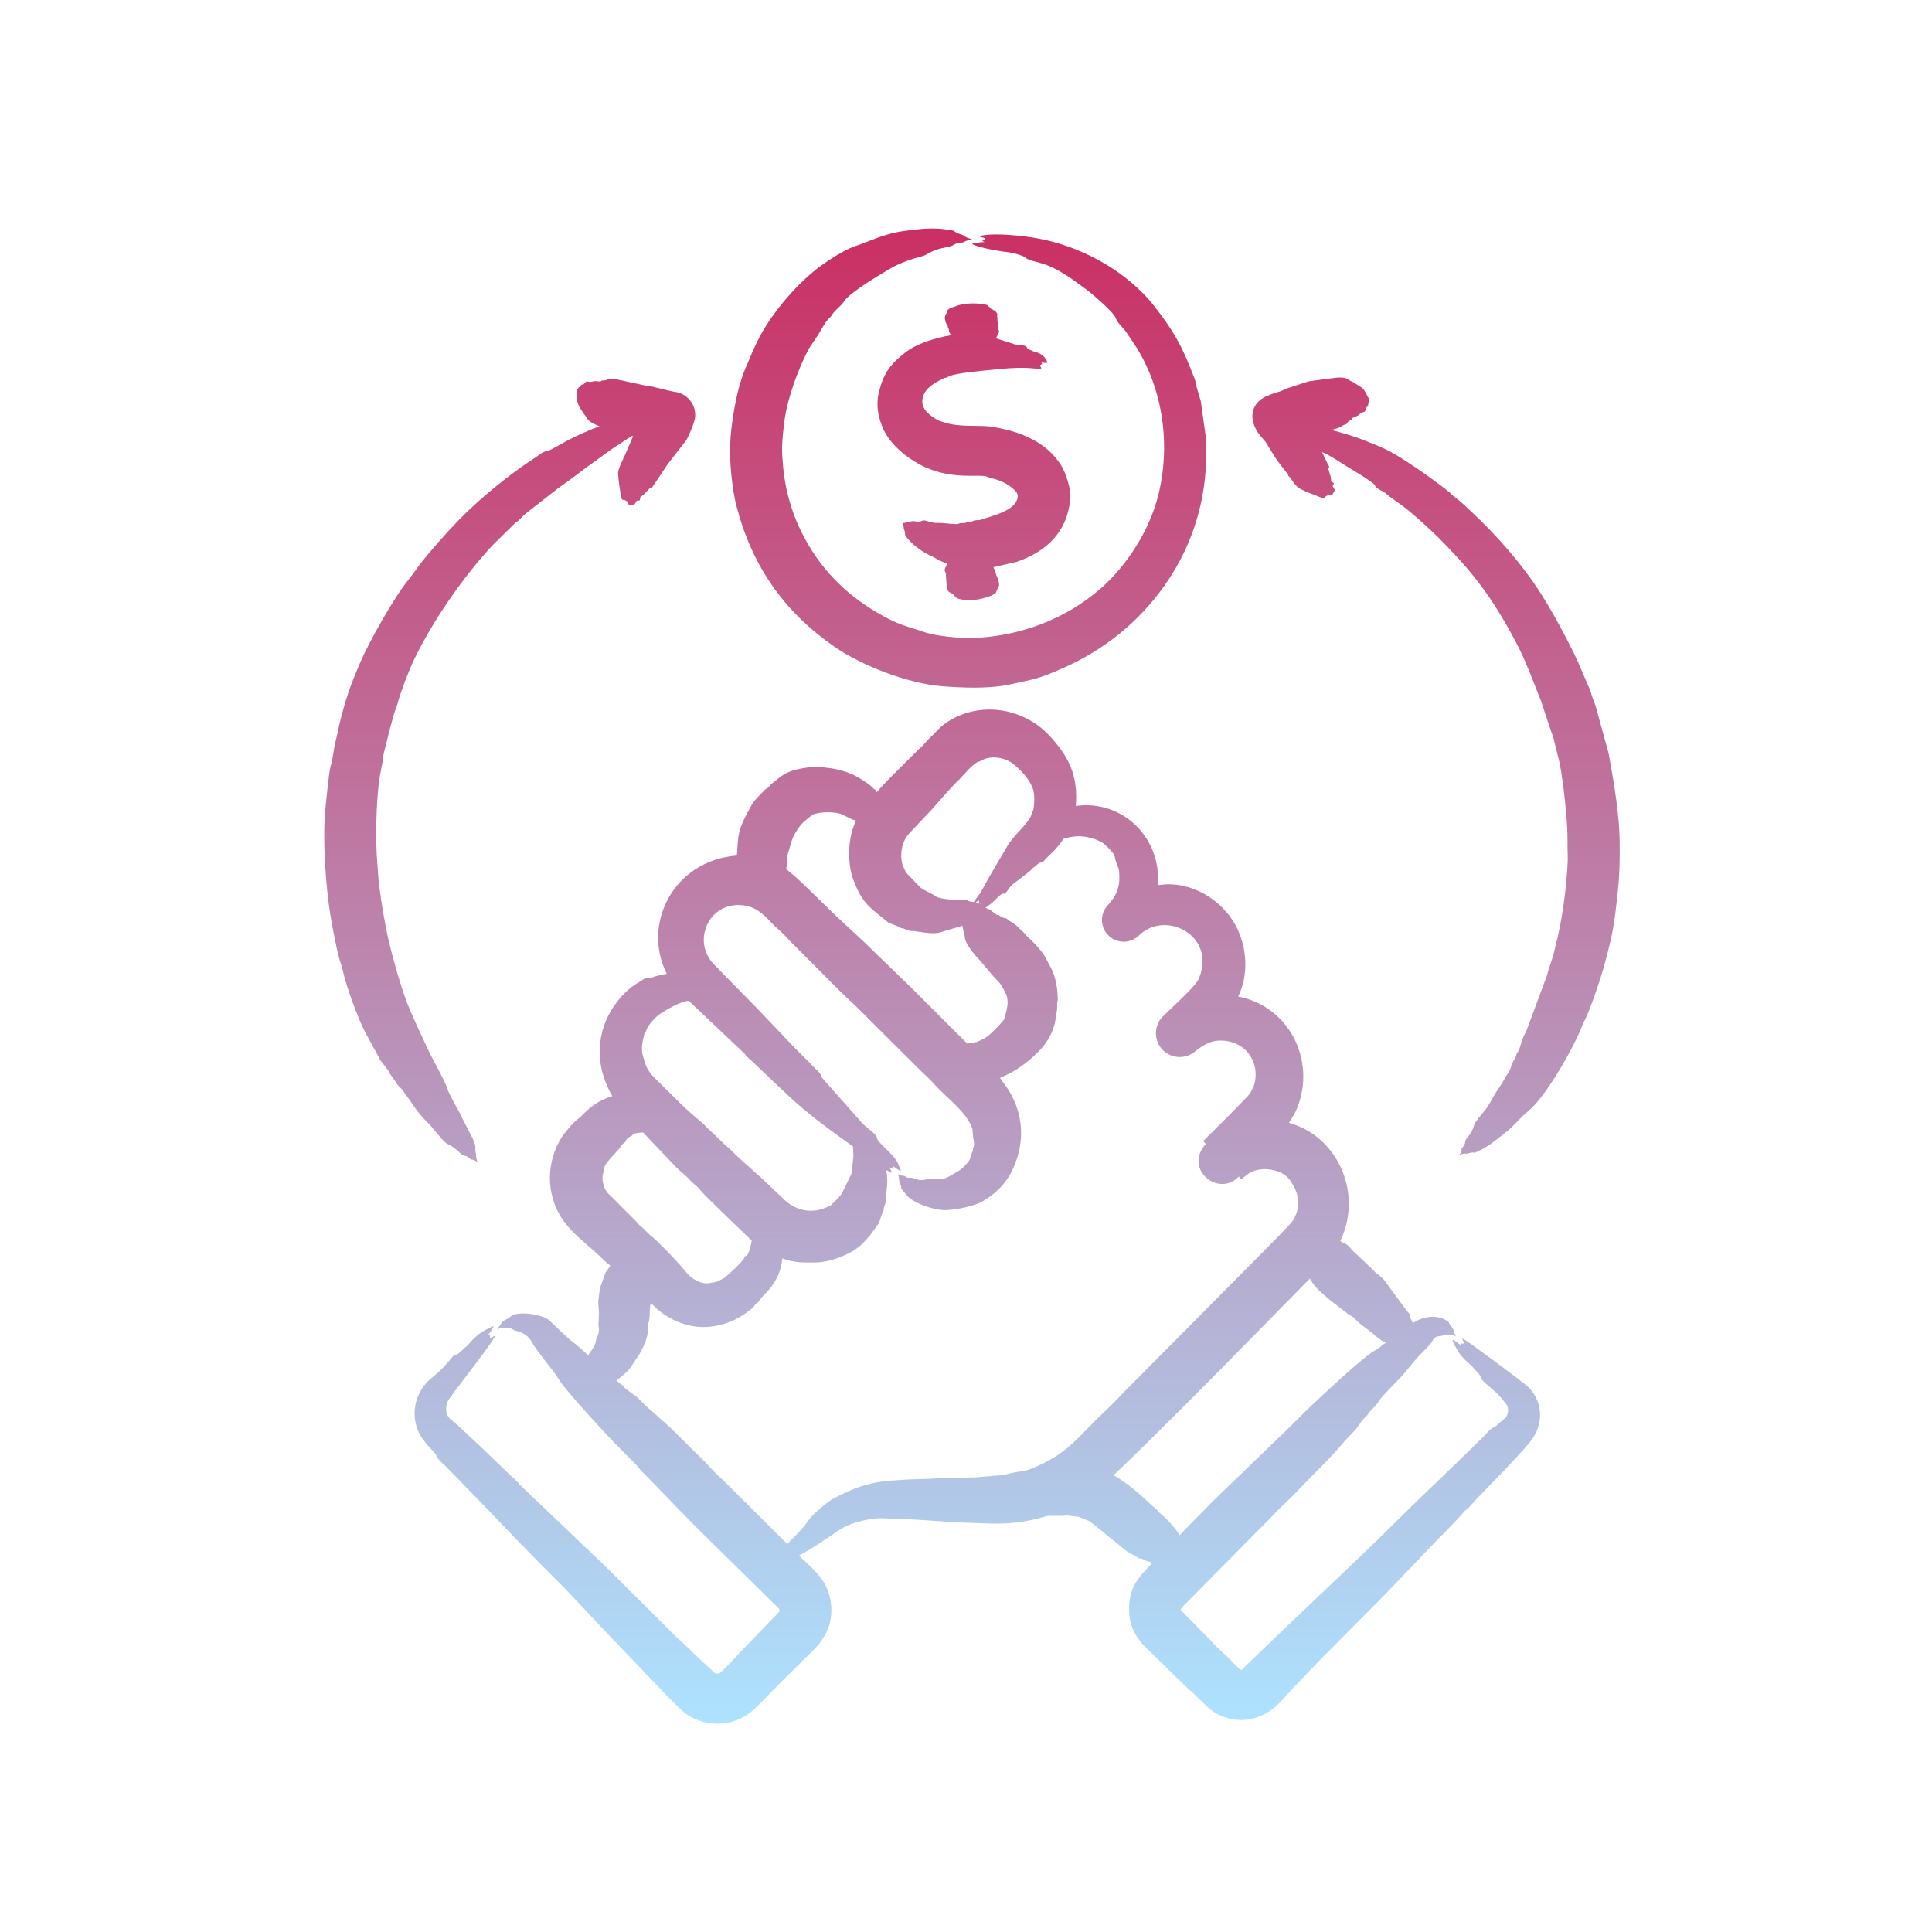 <svg width="81" height="81" viewBox="0 0 81 81" fill="none" xmlns="http://www.w3.org/2000/svg">
<g id="prix">
<path id="Vector" fill-rule="evenodd" clip-rule="evenodd" d="M67.906 35.425C67.906 34.158 67.663 32.843 67.446 31.599L66.889 29.576C66.816 29.381 66.735 29.19 66.687 28.987L66.162 27.761C65.728 26.816 64.921 25.319 64.313 24.45C63.416 23.167 62.392 22.075 61.229 21.028L60.882 20.753C60.769 20.592 59.577 19.75 59.404 19.636C58.797 19.237 58.438 18.97 57.749 18.684C56.941 18.348 56.639 18.248 55.819 18.025C56.267 17.92 56.175 17.88 56.384 17.8C56.409 17.788 56.441 17.797 56.457 17.769C56.497 17.723 56.522 17.648 56.578 17.657C56.578 17.592 56.676 17.622 56.691 17.549C56.706 17.475 56.909 17.483 57.014 17.352C57.097 17.251 57.214 17.316 57.24 17.215C57.305 16.965 57.361 17.095 57.361 16.967C57.361 16.918 57.369 16.904 57.386 16.898L57.418 16.748C57.33 16.653 57.269 16.419 57.119 16.268L56.699 16.002C56.462 15.928 56.548 15.812 56.086 15.829L55.633 15.885L54.867 15.989L53.978 16.277C53.74 16.365 53.83 16.379 53.453 16.472L53.26 16.546C52.404 16.823 52.303 17.606 52.832 18.262L53.066 18.535C53.078 18.542 53.48 19.241 53.647 19.437L54.003 19.895C54.033 19.905 53.969 19.931 54.043 19.973C54.101 20.005 54.29 20.383 54.503 20.491C54.902 20.693 54.959 20.68 55.319 20.834C55.611 20.959 55.49 20.826 55.65 20.776L55.715 20.732C55.867 20.777 55.829 20.771 55.924 20.629C56.033 20.469 55.795 20.414 55.9 20.317C55.992 20.232 55.786 20.225 55.803 20.126C55.829 19.984 55.658 19.663 55.698 19.621C55.77 19.548 55.69 19.522 55.674 19.495C55.666 19.478 55.674 19.454 55.658 19.437L55.424 18.954C55.722 19.066 56.045 19.294 56.336 19.474C56.485 19.567 57.581 20.215 57.628 20.327C57.697 20.493 57.957 20.579 58.072 20.664C58.145 20.718 58.21 20.779 58.274 20.831L58.686 21.122C59.105 21.418 59.895 22.127 60.285 22.517C61.558 23.792 62.35 24.764 63.232 26.329C63.589 26.962 63.829 27.434 64.104 28.117L64.613 29.401L64.936 30.38C65 30.569 65.065 30.753 65.129 30.94L65.388 31.99C65.547 32.777 65.737 34.545 65.719 35.318C65.711 35.581 65.735 35.844 65.727 36.107C65.676 37.232 65.495 38.623 65.202 39.707C65.17 39.845 65.145 39.986 65.097 40.122C65.016 40.392 64.919 40.653 64.847 40.925L63.991 43.227C63.934 43.342 63.87 43.448 63.83 43.569C63.757 43.77 63.725 43.989 63.595 44.169C63.587 44.177 63.587 44.189 63.579 44.199C63.563 44.305 63.507 44.392 63.45 44.483C63.299 44.757 63.405 44.717 63.175 45.069C63.071 45.244 62.974 45.425 62.852 45.594C62.613 45.927 62.429 46.37 62.206 46.612C62.127 46.699 61.845 47.036 61.811 47.152C61.663 47.655 61.435 47.688 61.423 47.907C61.416 48.04 61.274 48.119 61.278 48.166C61.294 48.258 61.238 48.335 61.189 48.424C61.414 48.33 61.445 48.384 61.52 48.363C61.846 48.274 61.774 48.357 61.859 48.318C62.417 48.062 62.518 47.944 63.006 47.571C63.513 47.184 63.748 46.838 64.088 46.568C64.785 46.015 66.017 43.879 66.357 42.94C66.365 42.911 66.381 42.883 66.397 42.855C66.636 42.436 67.073 41.131 67.221 40.605C67.615 39.196 67.676 38.792 67.826 37.387C67.907 36.618 67.906 36.182 67.906 35.425ZM17.902 47.035C18.208 47.333 18.557 47.863 18.758 47.958C19.182 48.158 19.316 48.438 19.493 48.46C19.65 48.48 19.707 48.619 19.759 48.616C19.856 48.611 19.929 48.668 20.017 48.715C19.929 48.482 19.974 48.419 19.961 48.384C19.87 48.144 20.021 48.153 19.808 47.712L19.364 46.851C19.195 46.468 18.841 45.932 18.75 45.625C18.658 45.314 18.085 44.325 17.927 43.965C17.677 43.413 17.279 42.595 17.071 42.052C16.802 41.352 16.474 40.198 16.304 39.468C16.129 38.723 15.997 37.898 15.9 37.157C15.86 36.864 15.851 36.569 15.827 36.273C15.732 35.304 15.764 33.542 15.924 32.544L16.029 31.991C16.053 31.861 16.053 31.727 16.086 31.6C16.183 31.204 16.482 29.956 16.627 29.619C16.651 29.564 16.667 29.504 16.683 29.446C16.796 29.013 17.151 28.089 17.361 27.652C18.138 26.039 19.432 24.157 20.68 22.831L21.625 21.902C21.765 21.831 21.865 21.677 22.02 21.547L23.409 20.462C24.002 20.056 24.496 19.647 25.04 19.271C25.226 19.141 25.403 19 25.589 18.869L26.485 18.278C26.509 18.282 26.526 18.285 26.542 18.289L26.178 19.134C26.195 19.166 26.138 19.119 26.138 19.211C26.138 19.24 25.9 19.66 25.912 19.867C25.922 20.035 26.018 20.848 26.073 20.925C26.122 20.992 26.143 20.937 26.187 20.962L26.316 21.037C26.316 21.186 26.393 21.162 26.502 21.166C26.687 21.174 26.635 20.948 26.768 20.989C26.869 21.02 26.802 20.841 26.881 20.809C26.987 20.765 27.165 20.544 27.236 20.473C27.236 20.449 27.349 20.502 27.349 20.423L28.003 19.447L28.77 18.46C28.886 18.266 29.122 17.708 29.142 17.502C29.198 16.962 28.803 16.481 28.27 16.426L27.963 16.361L27.349 16.209C27.293 16.198 27.236 16.201 27.18 16.191L25.775 15.888L25.581 15.897C25.557 15.896 25.533 15.873 25.5 15.887C25.452 15.913 25.387 15.966 25.347 15.934C25.347 15.933 25.339 15.934 25.339 15.938C25.282 15.991 25.264 15.911 25.201 15.978C25.151 16.032 24.999 15.94 24.822 16.002C24.683 16.051 24.62 15.941 24.556 16.02C24.408 16.2 24.403 16.066 24.338 16.184C24.291 16.269 24.275 16.212 24.257 16.248C24.225 16.314 24.208 16.325 24.176 16.351C24.247 16.589 24.102 16.707 24.297 17.069L24.467 17.341C24.662 17.546 24.537 17.631 25.137 17.878C24.788 17.985 24.117 18.298 23.764 18.483C23.586 18.576 23.064 18.892 22.965 18.902C22.755 18.924 22.619 19.071 22.432 19.192C21.364 19.879 20.113 20.9 19.218 21.82C18.754 22.298 17.994 23.146 17.563 23.715C17.418 23.912 17.281 24.114 17.127 24.306C16.541 25.002 15.452 26.956 15.109 27.76C14.674 28.779 14.49 29.296 14.229 30.371C14.18 30.588 14.14 30.808 14.083 31.021C13.967 31.454 13.982 31.732 13.865 32.107C13.789 32.352 13.667 33.67 13.639 33.959C13.522 35.203 13.65 37.093 13.849 38.347C13.924 38.816 14.109 39.8 14.237 40.232C14.285 40.386 14.342 40.538 14.374 40.693C14.509 41.339 15.023 42.74 15.311 43.274L15.957 44.468C16.102 44.655 16.263 44.828 16.368 45.046L16.587 45.356C16.699 45.56 16.755 45.539 16.901 45.73C16.942 45.787 16.974 45.851 17.023 45.911C17.373 46.372 17.442 46.575 17.902 47.035ZM48.318 63.138C48.462 63.266 48.489 63.259 48.609 63.423L48.867 63.645C48.989 63.76 49.44 64.25 49.44 64.374L50.877 62.911L53.978 59.921L54.89 59.019C55.411 58.52 57.131 56.921 57.571 56.664C57.765 56.555 57.934 56.423 58.104 56.288C57.952 56.255 57.719 56.037 57.7 56.034C57.621 56.019 57.681 55.983 57.652 55.984L56.989 55.47L56.715 55.211L56.465 55.057C56.431 54.987 56.416 55.031 56.311 54.929L55.819 54.554C55.819 54.553 55.811 54.552 55.811 54.55C55.382 54.171 55.189 54.063 54.914 53.608C52.437 56.125 49.976 58.656 47.446 61.121L46.687 61.849C47.267 62.175 47.849 62.69 48.318 63.138ZM38.499 62.014C38.112 62.019 37.708 62.051 37.313 62.079C36.362 62.154 35.726 62.417 34.931 62.835C34.673 62.969 34.066 63.502 33.929 63.7C33.567 64.225 33.13 64.566 33.017 64.742L30.336 62.074C30.207 61.951 30.07 61.836 29.949 61.708C29.715 61.453 29.481 61.205 29.23 60.967C28.746 60.51 28.302 60.014 27.793 59.578C27.591 59.396 27.389 59.205 27.171 59.028L26.695 58.564C26.485 58.408 26.259 58.274 26.081 58.07L25.839 57.88C26.095 57.691 26.396 57.445 26.549 57.16L26.808 56.776C27.302 55.92 27.129 55.579 27.187 55.461C27.256 55.32 27.241 54.908 27.244 54.879L27.276 54.621C27.47 54.811 27.639 54.979 27.906 55.15C28.801 55.724 29.798 55.788 30.748 55.357C31.034 55.228 31.534 54.912 31.677 54.677C31.713 54.617 31.753 54.668 31.838 54.522C31.984 54.272 32.71 53.815 32.799 52.76C33.354 52.952 33.61 52.929 34.123 52.93C34.793 52.945 35.726 52.575 36.166 52.136L36.553 51.709L36.424 51.862L36.844 51.289C36.917 51.107 36.949 50.925 37.038 50.758C37.046 50.751 37.046 50.741 37.046 50.732C37.046 50.555 37.177 50.418 37.143 50.236C37.126 50.145 37.274 49.522 37.151 49.052C37.57 49.304 37.311 49.058 37.32 48.982C37.344 48.975 37.369 48.971 37.393 48.965C37.409 48.967 37.433 48.978 37.441 48.973C37.477 48.956 37.433 48.888 37.433 48.888C37.531 48.952 37.687 49.084 37.773 49.092L37.651 48.78C37.443 48.338 36.763 47.894 36.763 47.698C36.763 47.536 36.241 47.25 36.029 46.95L34.495 45.222C34.393 45.119 34.475 45.045 34.196 44.819L33.865 44.475C32.992 43.627 32.119 42.642 31.257 41.784L29.916 40.414C29.028 39.474 29.672 37.903 31.006 37.945C31.599 37.964 31.94 38.257 32.306 38.65C32.549 38.911 32.839 39.119 33.066 39.396L35.245 41.583C35.447 41.783 35.665 41.972 35.867 42.17L38.653 44.942C38.766 45.051 38.887 45.15 38.992 45.264C39.194 45.486 39.404 45.703 39.622 45.91C40.025 46.286 40.597 46.793 40.768 47.33L40.801 47.688C40.889 48.106 40.788 48.103 40.793 48.148C40.809 48.312 40.701 48.343 40.68 48.551C40.666 48.682 40.328 49.009 40.203 49.084C39.644 49.416 39.586 49.485 38.96 49.43C38.815 49.417 38.714 49.554 38.33 49.412C38.061 49.313 38.134 49.45 37.967 49.331C37.848 49.247 37.958 49.361 37.636 49.232C37.692 49.347 37.684 49.345 37.7 49.5C37.706 49.607 37.796 49.663 37.789 49.84L38.08 50.182C38.427 50.481 39.098 50.713 39.557 50.734C40.003 50.753 40.895 50.557 41.221 50.354C41.896 49.934 42.307 49.486 42.601 48.676C42.983 47.624 42.836 46.485 42.19 45.563L41.923 45.19C42.359 45.003 42.663 44.84 43.07 44.511C43.646 44.044 44.021 43.63 44.224 42.913L44.305 42.4C44.345 42.26 44.297 42.115 44.337 41.975C44.361 41.891 44.337 41.804 44.337 41.718C44.337 41.397 44.228 40.88 44.071 40.596C43.779 40.068 43.842 40.073 43.377 39.56L43.021 39.216C42.973 39.148 42.916 39.084 42.852 39.033C42.745 38.947 42.562 38.712 42.319 38.61L42.197 38.507C42.125 38.489 42.036 38.492 42.004 38.432C42.004 38.429 41.996 38.428 41.996 38.429C41.947 38.434 41.931 38.406 41.907 38.386C41.835 38.315 41.862 38.417 41.721 38.307C41.349 38.016 41.538 38.184 41.318 38.059L41.584 37.86C41.73 37.739 41.969 37.441 42.068 37.467C42.2 37.5 42.304 37.155 42.504 37.044L43.207 36.496C43.247 36.457 43.279 36.405 43.328 36.374C43.409 36.324 43.473 36.258 43.546 36.197C43.608 36.147 43.711 36.197 43.804 36.047C43.846 35.98 44.236 35.68 44.523 35.263C44.539 35.236 44.555 35.208 44.571 35.181C44.644 35.124 45.019 35.072 45.112 35.063C45.477 35.028 46.063 35.184 46.307 35.397C46.41 35.487 46.713 35.77 46.735 35.911C46.785 36.225 46.905 36.328 46.921 36.543C46.969 37.166 46.843 37.512 46.429 37.972C46.114 38.325 46.122 38.864 46.461 39.207C46.808 39.567 47.389 39.575 47.745 39.225C48.724 38.265 50.458 38.988 50.417 40.342C50.41 40.611 50.316 40.993 50.151 41.212C49.918 41.523 49.06 42.317 48.762 42.607C48.399 42.962 48.359 43.544 48.681 43.945C49.029 44.374 49.658 44.442 50.087 44.095C50.5 43.759 50.866 43.553 51.459 43.65C52.197 43.77 52.699 44.416 52.638 45.161C52.607 45.542 52.523 45.607 52.412 45.834C52.349 45.963 50.442 47.84 50.442 47.841L50.555 47.955L50.531 47.986C49.63 49.023 51.089 50.216 51.936 49.329L52.049 49.443C52.218 49.289 52.384 49.152 52.614 49.077C53.09 48.921 53.825 49.07 54.108 49.514C54.452 50.04 54.564 50.528 54.229 51.138C54.129 51.319 53.099 52.337 52.881 52.559L47.075 58.413C46.889 58.602 46.712 58.801 46.518 58.982C46.147 59.342 45.767 59.704 45.412 60.079C44.755 60.753 44.275 61.138 43.353 61.529C42.938 61.705 42.948 61.654 42.529 61.732C42.235 61.787 42.106 61.86 41.811 61.861L40.907 61.939L40.277 61.952C39.978 62.007 39.589 61.921 39.187 61.99L38.499 62.014ZM25.597 50.131C25.573 50.104 25.54 50.082 25.516 50.06C25.33 49.871 25.258 49.592 25.258 49.331L25.346 48.907C25.425 48.716 25.819 48.33 25.944 48.179C26.092 47.983 26.065 47.98 26.178 47.907C26.263 47.852 26.247 47.727 26.356 47.708C26.356 47.65 26.493 47.644 26.525 47.575C26.563 47.494 26.91 47.487 26.961 47.477L28.358 48.949C28.526 49.111 28.76 49.283 28.915 49.465C29.053 49.624 29.246 49.73 29.367 49.906C29.576 50.159 31.122 51.631 31.515 52.013C31.483 52.212 31.435 52.438 31.329 52.632C31.302 52.683 31.228 52.609 31.2 52.737C31.174 52.859 30.447 53.539 30.328 53.599C30.026 53.753 30.069 53.751 29.674 53.802C29.398 53.838 28.997 53.61 28.826 53.406C28.355 52.843 28.04 52.516 27.526 52.017C27.366 51.861 27.217 51.774 27.058 51.586C26.937 51.452 26.776 51.368 26.679 51.216L25.597 50.131ZM26.929 44.174C26.865 43.766 27.018 43.409 27.018 43.331C27.018 43.281 27.057 43.333 27.107 43.171C27.166 42.976 27.511 42.612 27.664 42.515C27.975 42.319 28.466 42.009 28.859 41.96C28.859 41.959 28.867 41.959 28.875 41.957L29.658 42.7L31.184 44.143C31.253 44.19 31.247 44.262 31.491 44.457L32.097 45.033L33.001 45.886C33.907 46.744 34.763 47.346 35.762 48.067L35.779 48.488L35.698 49.211L35.31 50.007C35.218 50.177 34.971 50.388 34.971 50.406V50.405C34.772 50.548 34.966 50.489 34.608 50.636C34.016 50.877 33.436 50.756 32.96 50.371L31.862 49.329C31.399 48.909 31.099 48.681 30.635 48.205C30.578 48.145 30.506 48.099 30.441 48.04L29.755 47.382C29.561 47.222 29.562 47.172 29.416 47.054C28.745 46.509 28.239 45.969 27.615 45.363C27.109 44.87 27.095 44.763 26.929 44.174ZM32.969 36.405C32.969 36.415 32.961 36.426 32.953 36.439C33.35 36.697 34.685 38.056 35.044 38.395L36.206 39.473L38.225 41.428L40.55 43.752L40.857 43.702C40.919 43.652 40.915 43.715 40.938 43.693C40.977 43.656 41.167 43.628 41.447 43.412C41.556 43.331 42.109 42.777 42.109 42.712L42.206 42.334L42.246 42.08L42.238 41.915C42.245 41.744 42.016 41.359 41.931 41.235L41.616 40.897L41.1 40.282L40.89 40.059C40.315 39.334 40.519 39.397 40.397 39.053L40.349 38.812L39.356 39.108C38.973 39.176 38.367 39.024 38.274 39.032C38.053 39.05 37.968 38.925 37.789 38.913C37.781 38.912 37.773 38.911 37.765 38.906C37.604 38.798 37.418 38.765 37.248 38.681L36.715 38.252C36.193 37.822 36.019 37.516 35.763 36.848C35.645 36.54 35.591 36.038 35.601 35.716C35.617 35.212 35.689 34.859 35.884 34.404C35.77 34.359 35.758 34.385 35.601 34.289L35.303 34.151C35.24 34.16 35.279 34.105 35.246 34.118C35.234 34.119 34.707 33.962 34.116 34.135C34.108 34.137 34.099 34.137 34.091 34.144C34.067 34.187 34.027 34.188 33.986 34.21C33.962 34.229 33.946 34.259 33.922 34.28C33.922 34.329 33.912 34.246 33.841 34.34L33.68 34.472C33.48 34.667 33.247 35.038 33.171 35.318L33.017 35.849L33.009 36.138L32.969 36.405ZM37.797 36.059L37.837 36.263L37.983 36.581L38.604 37.222C38.751 37.334 39.126 37.495 39.186 37.55C39.411 37.756 40.555 37.743 40.566 37.747C40.644 37.812 40.721 37.798 40.825 37.819C40.906 37.692 41.002 37.568 41.099 37.445L41.471 36.771L42.246 35.449C42.545 34.969 43.064 34.575 43.231 34.191C43.265 34.113 43.249 34.044 43.312 33.985C43.345 33.922 43.398 33.416 43.328 33.151C43.215 32.727 42.859 32.352 42.529 32.069C42.207 31.793 41.749 31.689 41.342 31.8C41.206 31.836 41.131 31.909 41.067 31.92C40.816 31.962 40.32 32.586 40.227 32.671C39.875 33.006 39.456 33.493 39.137 33.863L38.12 34.94C37.848 35.23 37.746 35.672 37.797 36.059ZM40.906 37.841C40.954 37.849 40.97 37.846 41.035 37.834C41.027 37.864 41.011 37.892 41.002 37.921H41.019C41.019 37.905 41.035 37.877 41.043 37.855C41.043 37.822 41.043 37.789 41.051 37.756C41.002 37.761 40.954 37.801 40.906 37.841ZM41.107 37.907C41.115 37.898 41.124 37.889 41.132 37.879L41.075 37.912C41.083 37.91 41.091 37.91 41.099 37.91C41.099 37.908 41.107 37.908 41.107 37.907ZM64.418 58.644C64.722 59.32 64.545 59.996 64.079 60.54C63.445 61.28 62.581 62.141 61.899 62.851C61.744 63.012 61.61 63.203 61.447 63.315C61.422 63.332 61.398 63.36 61.374 63.386C61.103 63.721 60.083 64.736 59.719 65.121L58.047 66.871L55.334 69.603L54.228 70.759C53.672 71.344 53.355 71.859 52.476 72.064C51.854 72.209 51.14 72.02 50.651 71.595L50.054 71.013C49.933 70.899 49.811 70.798 49.69 70.683L48.084 69.119C47.667 68.729 47.362 68.205 47.341 67.622C47.302 66.55 47.702 66.165 48.301 65.539C48.202 65.439 48.127 65.489 48.059 65.44C48.027 65.42 48.011 65.392 47.954 65.399C47.954 65.401 47.946 65.399 47.946 65.397C47.906 65.335 47.809 65.344 47.736 65.329L47.591 65.226C47.229 65.087 46.94 64.776 46.638 64.547C46.447 64.401 45.806 63.849 45.645 63.764L45.225 63.596L44.733 63.534C44.684 63.536 44.628 63.553 44.579 63.553L43.901 63.555C43.859 63.554 42.944 63.911 41.6 63.877L40.349 63.834C39.404 63.794 38.516 63.696 37.66 63.682C37.064 63.674 36.87 63.589 36.174 63.752C35.426 63.927 35.249 64.112 34.664 64.499C34.2 64.806 33.976 64.963 33.493 65.217C34.142 65.834 34.741 66.279 34.842 67.26C34.919 68.011 34.655 68.601 34.163 69.121L32.944 70.331C32.531 70.707 31.788 71.555 31.418 71.825C30.475 72.514 29.211 72.377 28.439 71.57L27.979 71.116L25.322 68.335C24.648 67.627 23.853 66.749 23.174 66.083C22.073 65.001 20.911 63.758 19.815 62.63L18.733 61.521C18.593 61.37 18.353 61.217 18.29 61.013C18.25 60.887 17.727 60.486 17.514 59.95C17.205 59.169 17.455 58.288 18.104 57.767C18.462 57.48 18.667 57.256 18.968 56.892C19.104 56.728 19.097 56.857 19.259 56.715L19.622 56.387C19.979 55.973 20.16 55.84 20.631 55.617C20.647 55.61 20.663 55.61 20.696 55.604C20.675 55.705 20.517 55.887 20.453 55.983C20.549 55.936 20.542 55.909 20.542 56.1C20.602 56.105 20.82 55.913 20.72 56.085C20.406 56.624 18.856 58.556 18.774 58.749C18.647 59.047 18.684 59.358 18.944 59.547C19.227 59.754 21.057 61.521 21.326 61.786C21.483 61.941 21.698 62.097 21.786 62.24L25.347 65.638L28.375 68.649C28.415 68.687 28.455 68.728 28.496 68.763C28.754 68.98 28.988 69.228 29.23 69.461L29.941 70.115C30.013 70.209 30.165 70.153 30.191 70.135C30.151 70.194 30.498 69.841 30.716 69.62C30.829 69.503 30.926 69.375 31.039 69.261L32.678 67.566C32.678 67.541 32.689 67.446 32.646 67.433C32.646 67.431 32.646 67.428 32.638 67.428C32.638 67.427 32.638 67.426 32.638 67.424L28.988 63.825L27.244 62.028C27.05 61.83 26.848 61.637 26.679 61.419L25.774 60.507C25.277 59.988 23.68 58.264 23.425 57.825C23.198 57.435 22.567 56.751 22.287 56.247C22.047 55.818 21.573 55.802 21.527 55.758C21.43 55.664 21.296 55.69 21.172 55.679C21.003 55.663 20.994 55.666 20.833 55.742C20.906 55.632 21.003 55.54 21.043 55.437C21.066 55.37 21.279 55.321 21.414 55.192C21.672 54.947 22.743 55.097 23.029 55.358C23.333 55.636 23.693 56.015 23.966 56.225C24.19 56.398 24.47 56.626 24.66 56.835C24.692 56.727 24.862 56.553 24.862 56.517C24.862 56.466 24.899 56.515 24.895 56.493L24.959 56.328L24.999 56.145C25.026 56.022 25.163 55.892 25.088 55.567L25.112 55.069L25.08 54.563L25.153 54.004L25.387 53.35L25.589 53.069L25.371 52.883C24.76 52.26 23.974 51.745 23.538 51.058C22.894 50.045 22.89 48.724 23.554 47.674C23.66 47.506 24.089 46.979 24.305 46.858C24.402 46.803 24.803 46.214 25.669 45.956C25.121 44.99 24.972 43.966 25.354 42.922C25.594 42.267 26.146 41.541 26.759 41.198C26.949 41.091 27.007 40.987 27.195 41.013C27.276 41.024 27.419 40.93 27.639 40.895L27.954 40.825C26.905 38.759 28.216 36.081 30.893 35.869C30.956 34.948 30.929 34.828 31.41 33.933C31.661 33.467 31.777 33.431 32.064 33.114L32.137 33.061C32.25 33.011 32.29 32.887 32.395 32.826C32.551 32.731 32.724 32.496 33.138 32.338C33.462 32.215 34.23 32.093 34.575 32.176C34.656 32.195 34.729 32.195 34.801 32.205C35.086 32.239 35.569 32.372 35.827 32.509C36.043 32.624 36.478 32.885 36.618 33.058C36.677 33.13 36.738 33.075 36.715 33.214C36.715 33.226 36.715 33.234 36.723 33.242L37.264 32.663L38.532 31.397C38.709 31.276 38.806 31.091 38.968 30.956C39.199 30.744 39.341 30.529 39.67 30.302C40.592 29.665 41.802 29.587 42.819 30.021C43.456 30.293 43.834 30.632 44.257 31.139C44.934 31.949 45.185 32.711 45.104 33.791C47.091 33.515 48.716 35.168 48.536 37.11C48.576 37.107 48.609 37.103 48.641 37.099C49.906 36.928 51.228 37.691 51.83 38.846C52.286 39.72 52.357 40.887 51.911 41.778C54.092 42.206 55.165 44.493 54.39 46.439C54.301 46.664 54.172 46.874 54.035 47.074C56.049 47.622 57.111 49.941 56.247 51.907C56.231 51.951 56.206 51.993 56.19 52.036C56.24 52.026 56.256 52.086 56.271 52.089C56.47 52.135 56.595 52.294 56.683 52.405L57.603 53.279C57.663 53.397 57.92 53.471 58.136 53.807L58.96 54.931L59.113 55.108C59.18 55.127 59.099 55.199 59.113 55.216L59.234 55.47C59.682 55.179 60.232 55.098 60.688 55.389C60.778 55.447 60.701 55.426 60.817 55.574C61.012 55.821 60.893 55.732 61.035 56.033C60.736 55.9 60.865 56.041 60.704 55.968C60.56 55.904 60.59 56 60.365 56.018C60.048 56.042 60.089 56.237 59.961 56.36L59.581 56.755C59.216 57.108 59.006 57.469 58.621 57.852C58.53 57.942 57.889 58.599 57.813 58.732C57.66 59 57.508 59.05 57.353 59.293C57.345 59.305 57.337 59.316 57.329 59.325C57.127 59.502 56.989 59.727 56.836 59.936L56.376 60.416C55.817 61.106 55.022 61.844 54.43 62.471C54.196 62.721 53.946 62.961 53.695 63.196C53.566 63.316 53.453 63.452 53.324 63.578L49.82 67.121C49.733 67.21 49.549 67.37 49.505 67.476C49.513 67.495 49.513 67.514 49.521 67.523L50.765 68.783C51.023 69.097 51.354 69.341 51.629 69.637L52.008 70.014L52.089 69.995C52.089 69.935 56.874 65.418 57.604 64.706L59.21 63.122L61.059 61.342L62.166 60.264C62.349 60.096 62.43 59.916 62.674 59.821L63.102 59.453C63.102 59.449 63.11 59.445 63.118 59.441C63.161 59.418 63.32 59.12 63.151 58.87L62.925 58.596C62.718 58.316 62.087 57.901 62.077 57.742C62.07 57.63 61.848 57.45 61.746 57.319C61.642 57.185 61.278 56.959 61.051 56.516C61.006 56.428 60.898 56.267 60.898 56.173C60.98 56.188 61.196 56.359 61.269 56.417C61.269 56.375 61.216 56.337 61.253 56.325C61.269 56.321 61.293 56.333 61.309 56.336C61.334 56.333 61.366 56.329 61.39 56.325C61.398 56.263 61.205 56.056 61.374 56.147C61.569 56.252 63.853 57.937 64.095 58.174C64.232 58.307 64.337 58.468 64.418 58.644ZM41.398 12.789C41.006 12.693 40.433 12.685 40.058 12.844C39.942 12.893 39.694 12.918 39.694 13.116C39.694 13.118 39.568 13.272 39.63 13.425C39.638 13.443 39.63 13.461 39.638 13.479C39.706 13.68 39.743 13.625 39.743 13.737C39.743 13.744 39.759 13.754 39.767 13.761L39.791 13.893L39.864 14.053C39.209 14.175 38.471 14.378 37.934 14.795C37.263 15.315 37 15.745 36.828 16.546C36.709 17.101 36.878 17.759 37.159 18.225C37.507 18.803 38.229 19.35 38.846 19.613C40.088 20.14 41.101 19.845 41.422 19.999C41.593 20.081 41.992 20.091 42.447 20.468C42.624 20.615 42.74 20.747 42.625 20.991C42.404 21.459 41.557 21.634 41.107 21.796C41.065 21.811 40.837 21.795 40.776 21.857L40.518 21.904C40.421 21.966 40.317 21.887 40.195 21.957C40.103 22.009 39.562 21.911 39.298 21.924C39.024 21.936 38.79 21.775 38.677 21.828C38.434 21.939 38.301 21.79 38.184 21.869C38.089 21.932 38.04 21.851 38.007 21.881C37.95 21.932 37.894 21.924 37.829 21.932C37.894 22.033 37.87 22.032 37.894 22.168C37.918 22.234 37.95 22.297 37.942 22.39C37.938 22.498 38.247 22.785 38.33 22.854C38.878 23.312 38.975 23.225 39.347 23.484L39.71 23.631C39.666 23.757 39.583 23.845 39.613 23.934C39.642 24.017 39.683 24.061 39.654 24.077L39.678 24.404C39.716 24.696 39.63 24.648 39.767 24.788L39.783 24.823C39.815 24.836 39.88 24.85 39.864 24.864V24.867L39.969 24.915C39.969 24.979 40.1 25.03 40.09 25.045C40.057 25.092 40.343 25.136 40.405 25.152C40.553 25.189 40.946 25.142 40.946 25.14C41.323 25.083 41.474 24.99 41.567 24.972L41.745 24.862L41.842 24.635C41.993 24.499 41.729 24.073 41.729 23.966C41.729 23.912 41.675 23.906 41.713 23.886C41.713 23.881 41.704 23.878 41.704 23.874C41.621 23.808 41.691 23.808 41.64 23.781L42.609 23.561C43.901 23.118 44.772 22.288 44.877 20.841C44.901 20.517 44.691 19.857 44.522 19.568C43.893 18.49 42.661 18.044 41.495 17.881C41.053 17.82 40.201 17.923 39.549 17.699C39.373 17.639 39.374 17.657 39.201 17.546C38.895 17.348 38.682 17.155 38.668 16.858C38.638 16.205 39.501 15.924 39.573 15.853C39.612 15.815 39.614 15.882 39.758 15.792C39.944 15.676 40.76 15.591 40.76 15.591C41.464 15.52 42.552 15.37 43.23 15.438C43.913 15.507 43.57 15.389 43.602 15.324L43.683 15.257C43.705 15.229 43.666 15.211 43.666 15.193C43.752 15.205 43.855 15.23 43.917 15.202C43.755 14.781 43.44 14.787 43.303 14.721C43.191 14.667 43.07 14.637 43.053 14.571C43.017 14.437 42.63 14.499 42.431 14.398L41.753 14.185C41.915 13.868 41.903 13.964 41.85 13.768C41.866 13.748 41.809 13.728 41.842 13.709C41.858 13.359 41.818 13.627 41.818 13.408C41.818 13.361 41.818 13.316 41.81 13.27C41.81 13.261 41.794 13.253 41.802 13.244C41.868 13.173 41.729 13.05 41.729 13.046C41.721 13.039 41.745 13.031 41.721 13.024C41.681 13.011 41.616 12.998 41.64 12.986C41.64 12.985 41.632 12.985 41.632 12.984L41.535 12.938C41.507 12.924 41.527 12.883 41.447 12.849C41.383 12.822 41.439 12.838 41.398 12.789ZM30.659 19.878C30.566 18.931 30.606 18.234 30.756 17.321C30.888 16.525 31.05 15.856 31.394 15.117C31.596 14.602 31.838 14.099 32.137 13.628C32.687 12.754 33.542 11.794 34.382 11.168C34.704 10.929 35.405 10.476 35.795 10.342C36.533 10.091 37.087 9.791 37.926 9.681C38.685 9.582 39.193 9.52 39.937 9.663C40.057 9.687 39.965 9.724 40.349 9.85C40.44 9.88 40.431 9.95 40.753 10.03C40.272 10.149 40.518 10.152 40.26 10.181C39.937 10.217 40.074 10.295 39.687 10.364C39.009 10.486 38.908 10.679 38.685 10.735C38.261 10.842 37.717 11.029 37.337 11.253C36.975 11.467 35.663 12.233 35.407 12.614C35.239 12.864 35.034 12.957 34.858 13.233C34.85 13.246 34.842 13.261 34.834 13.27C34.608 13.479 34.471 13.747 34.325 13.999L33.906 14.628C33.474 15.44 33.01 16.717 32.896 17.598C32.821 18.184 32.749 18.753 32.815 19.339C32.88 20.39 33.155 21.423 33.631 22.361C34.339 23.773 35.377 24.853 36.731 25.656C37.693 26.227 37.958 26.228 38.823 26.523C39.212 26.656 40.248 26.769 40.769 26.75C42.737 26.681 44.666 25.971 46.154 24.666C47.269 23.687 48.197 22.217 48.56 20.767C49.109 18.571 48.74 16.091 47.422 14.229C47.294 14.048 47.224 13.902 47.058 13.729C46.737 13.393 46.837 13.384 46.687 13.191C46.481 12.925 45.856 12.369 45.565 12.153C45.022 11.751 44.451 11.313 43.812 11.086C43.56 10.997 43.075 10.908 42.997 10.805C42.926 10.712 42.372 10.582 42.286 10.575C42.019 10.555 40.987 10.384 40.752 10.227C40.843 10.176 41.171 10.152 41.285 10.149C41.259 10.128 41.173 10.125 41.196 10.088C41.205 10.077 41.237 10.072 41.253 10.064C41.277 10.044 41.293 10.024 41.318 10.004C41.275 9.952 40.918 9.925 41.156 9.879C41.778 9.759 42.829 9.883 43.425 9.982C45.268 10.288 47.227 11.347 48.391 12.832C49.194 13.856 49.549 14.499 49.989 15.64C50.082 15.88 50.113 15.893 50.151 16.169L50.345 16.825L50.554 18.331C50.691 20.561 50.131 22.696 48.827 24.545C47.737 26.088 46.276 27.259 44.563 28.012C43.498 28.481 43.404 28.459 42.359 28.692C41.481 28.887 40.34 28.84 39.46 28.767C38.054 28.65 36.117 27.905 34.971 27.105C32.872 25.642 31.539 23.744 30.886 21.248C30.764 20.798 30.708 20.337 30.659 19.878Z" fill="url(#paint0_linear_8293_6719)"/>
</g>
<defs>
<linearGradient id="paint0_linear_8293_6719" x1="40.75" y1="9.579" x2="40.75" y2="72.268" gradientUnits="userSpaceOnUse">
<stop stop-color="#CA2F63"/>
<stop offset="1" stop-color="#ADE3FF"/>
</linearGradient>
</defs>
</svg>
